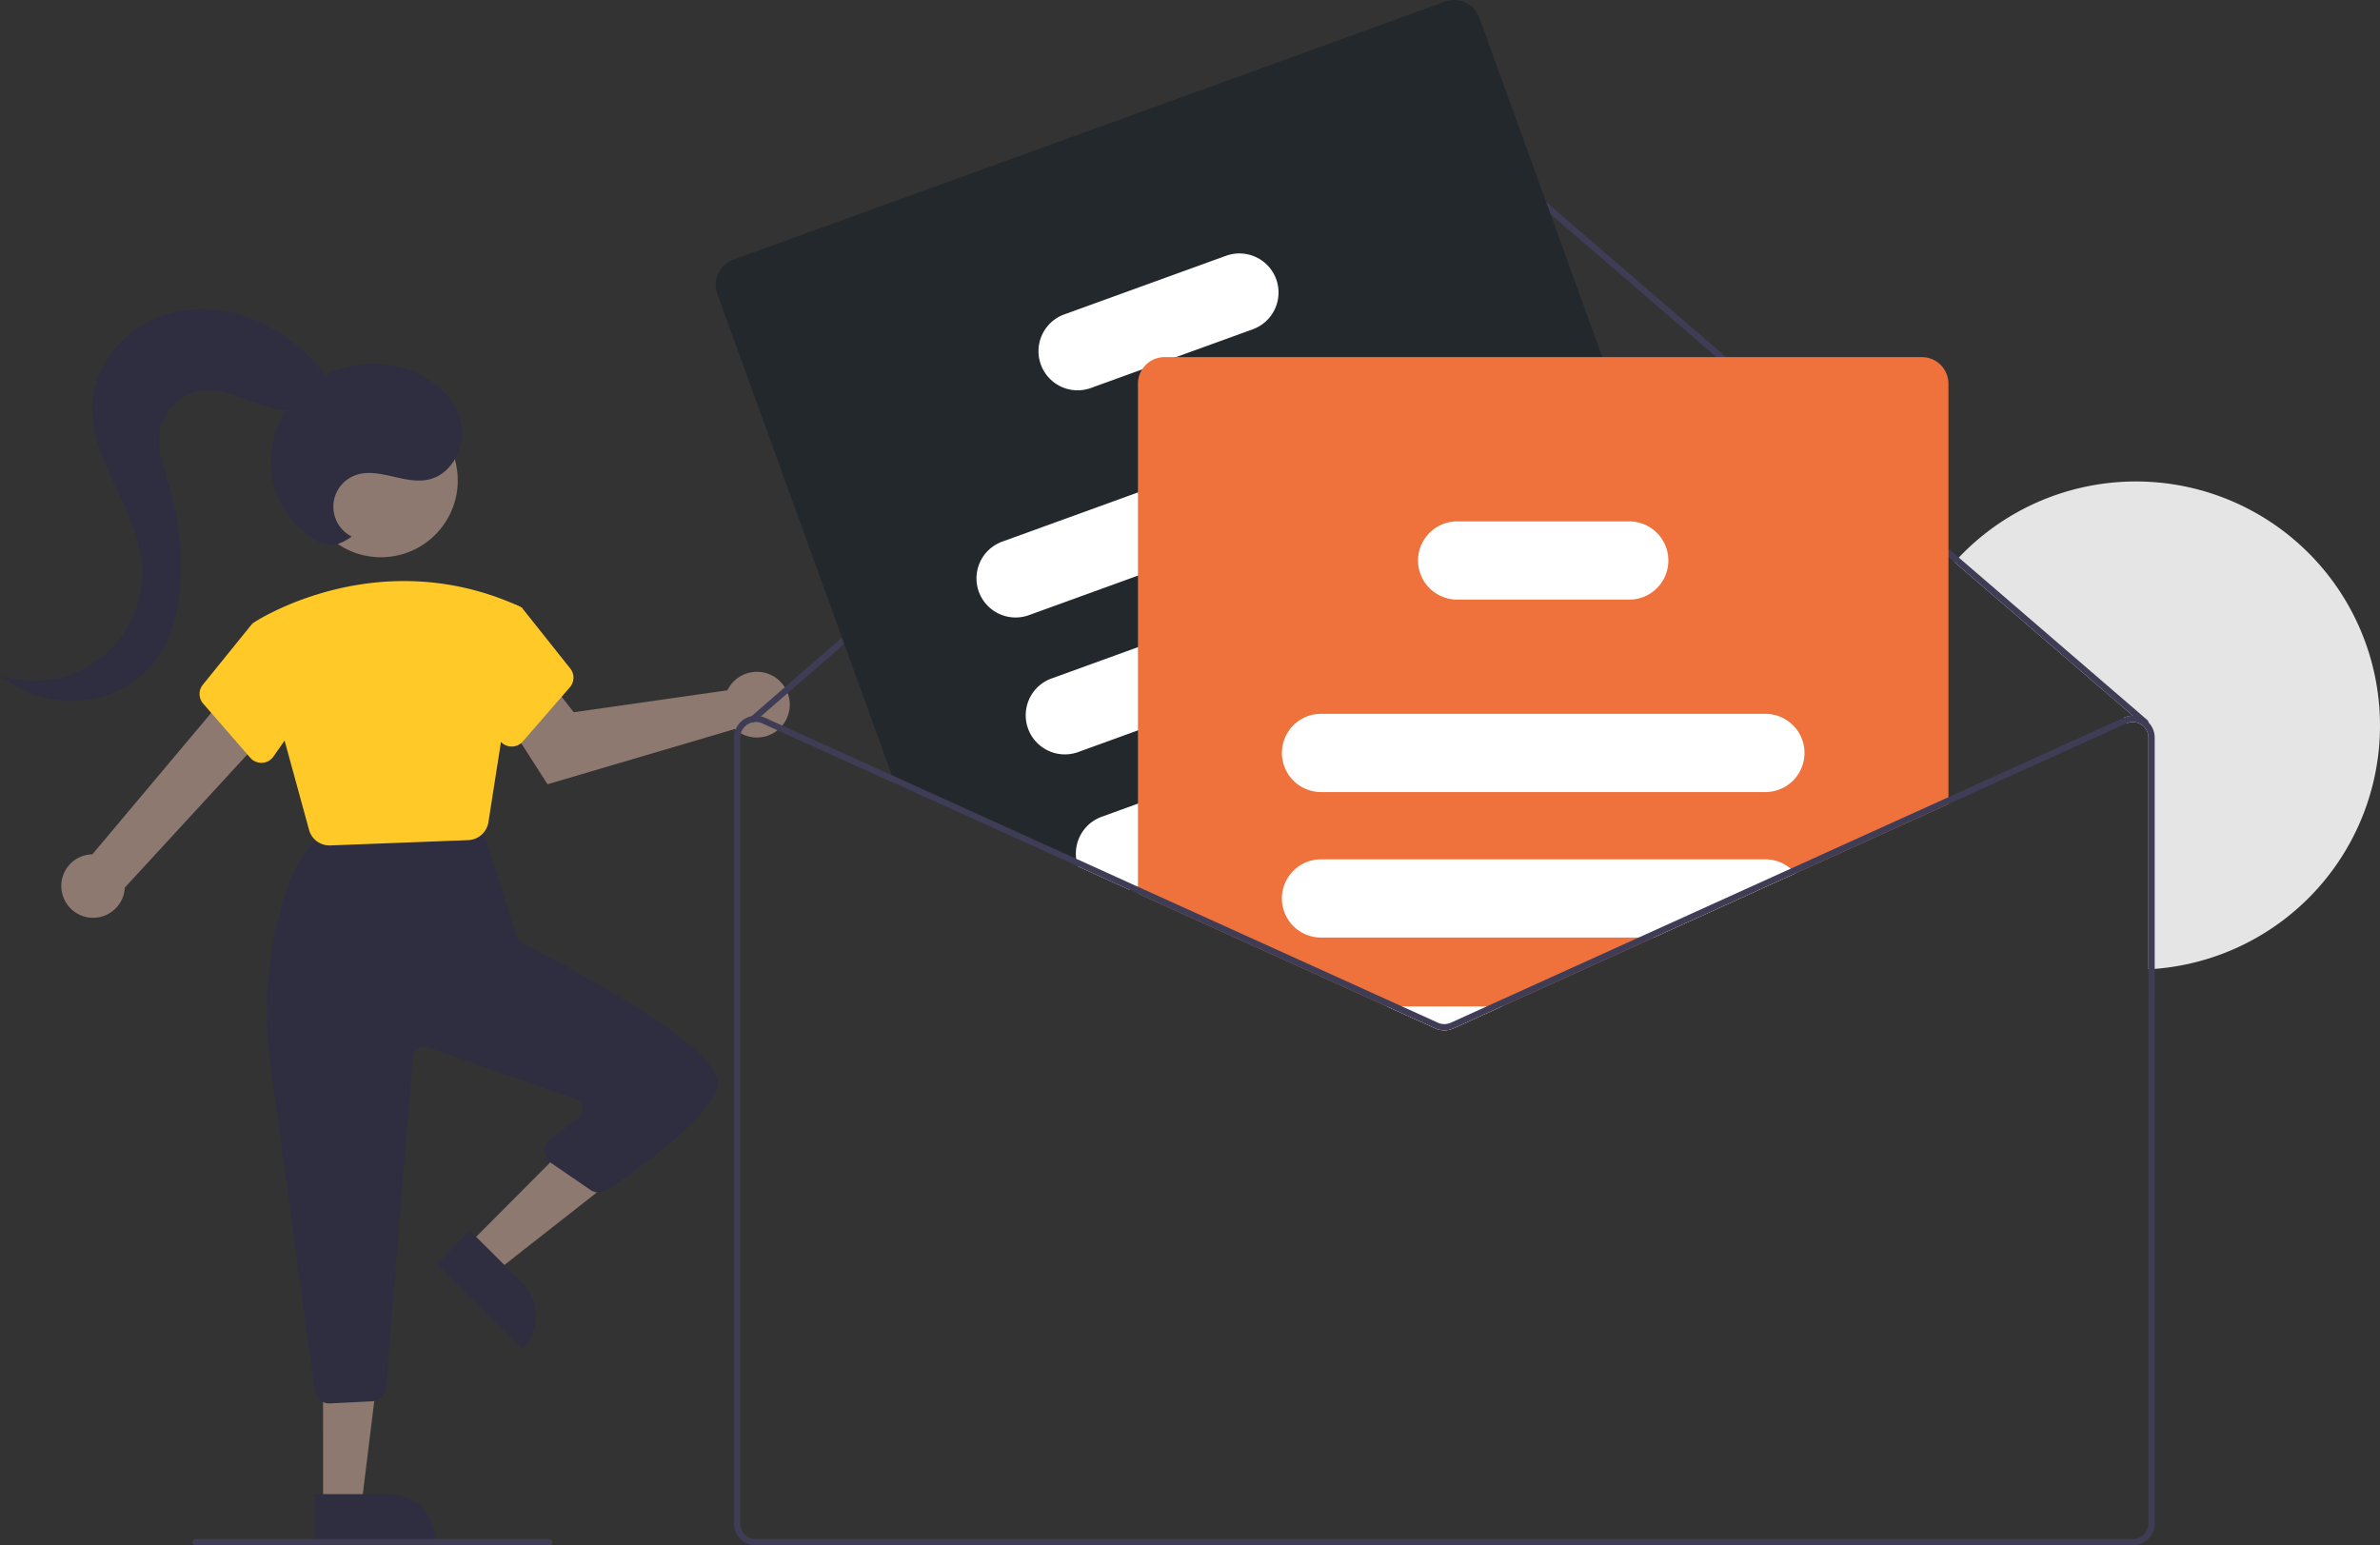 <?xml version="1.0" encoding="UTF-8"?> <svg xmlns="http://www.w3.org/2000/svg" width="592" height="384.417" viewBox="0 0 592 384.417"><rect x="0" y="0" width="592" height="384.417" fill="#333333" stroke="none"/><g transform="translate(0 -0.002)"><path d="M763.029,338.545a60.712,60.712,0,0,1-56.047,60.535c-.51.039-1.032.078-1.553.1V341.557a3.86,3.86,0,0,0-1.432-3,.972.972,0,0,0-.171-.14,1.45,1.45,0,0,0-.179-.125,3.892,3.892,0,0,0-3.713-.272l-.646-1.417a5.454,5.454,0,0,1,2.25-.49l-44.337-38.2c.342-.389.7-.771,1.059-1.152a60.719,60.719,0,0,1,104.77,41.783Z" transform="translate(-171.028 -158.062)" fill="#e5e5e5"></path><path d="M186.423,379.944A7.852,7.852,0,0,1,194,370.585l35-41.662,8.737,11.171-35.667,38.773a7.894,7.894,0,0,1-15.641,1.076Z" transform="translate(-171.028 -158.062)" fill="#8d7970"></path><path d="M352.614,328.666a8.192,8.192,0,0,0-.648,1.116l-38.214,5.462-5.8-7.367-12.263,7.3,11.527,17.972,46.606-13.739a8.17,8.17,0,1,0-1.205-10.749Z" transform="translate(-171.028 -158.062)" fill="#8d7970"></path><path d="M116.31,309.8l6.763,6.733,29.189-22.878-9.98-9.938Z" fill="#8d7970"></path><path d="M279.358,473.386H309.35v11.588h-18.4a11.588,11.588,0,0,1-11.588-11.588h0Z" transform="matrix(-0.709, -0.706, 0.706, -0.709, -6.19, 868.36)" fill="#2f2e41"></path><path d="M80.365,374.386h9.543l4.54-36.808H80.363Z" fill="#8d7970"></path><path d="M249.348,529.721H279.34v11.588h-18.4a11.588,11.588,0,0,1-11.588-11.588h0Z" transform="translate(357.684 912.955) rotate(179.997)" fill="#2f2e41"></path><path d="M249.318,504.019l-10.87-80.163a100.373,100.373,0,0,1,1.558-36.363c2.231-9.583,5.244-16.222,8.957-19.729a3.673,3.673,0,0,1,2.135-.975l35.888-3.738A3.663,3.663,0,0,1,290.5,364.8l1.18,1.966a3.656,3.656,0,0,1,.344.758l7.588,23.523a2.815,2.815,0,0,0,1.408,1.655c11.947,6.1,50.753,26.689,48.532,35.572-2.087,8.347-21.623,21.88-27.561,25.829a3.628,3.628,0,0,1-4.079-.031l-9.857-6.744a3.653,3.653,0,0,1-.1-5.956l6.8-5.008A2.842,2.842,0,0,0,314,431.4L277.5,418.59a2.841,2.841,0,0,0-3.772,2.45L266.993,503.3a3.662,3.662,0,0,1-3.458,3.35l-10.414.521c-.063,0-.126,0-.189,0a3.629,3.629,0,0,1-3.613-3.162Z" transform="translate(-171.028 -158.062)" fill="#2f2e41"></path><circle cx="19.118" cy="19.118" r="19.118" transform="translate(75.631 100.382)" fill="#8d7970"></circle><path d="M247.9,364.488l-14.072-51.346.241-.163c.3-.2,30.634-20.233,66.147-4.092l.644.369-8.339,53.293a5.282,5.282,0,0,1-5.016,4.5l-34.313,1.32c-.069,0-.138,0-.207,0A5.255,5.255,0,0,1,247.9,364.488Z" transform="translate(-171.028 -158.062)" fill="#ffca28"></path><path d="M233.288,346.569l-11.72-13.478a3.648,3.648,0,0,1-.083-4.7l12.252-15.136,9.406,2.565,4.986,17.453-9.092,12.989a3.631,3.631,0,0,1-2.8,1.553c-.066,0-.131,0-.2,0a3.627,3.627,0,0,1-2.752-1.256Z" transform="translate(-171.028 -158.062)" fill="#ffca28"></path><path d="M298.1,343.762a3.631,3.631,0,0,1-2.8-1.553l-9.092-12.989,4.373-18.372,8.66-2.362,1.616.771,12,15.08a3.648,3.648,0,0,1-.083,4.7l-11.72,13.478a3.627,3.627,0,0,1-2.752,1.256Q298.2,343.766,298.1,343.762Z" transform="translate(-171.028 -158.062)" fill="#ffca28"></path><path d="M705.428,337.743a.763.763,0,0,1-.187.529.778.778,0,0,1-1.1.086l-2.608-2.25-44.337-38.2L532.846,190.769a3.907,3.907,0,0,0-5.091.008L360.294,336.264l-1.51,1.308a.75.75,0,0,1-.195.125.779.779,0,0,1-.4.062.8.8,0,0,1-.506-.257.776.776,0,0,1,.07-1.1l.21-.187L526.735,189.6a5.485,5.485,0,0,1,7.13-.016L658.258,296.762l46.9,40.414A.79.79,0,0,1,705.428,337.743Z" transform="translate(-171.028 -158.062)" fill="#3f3d56"></path><path d="M610.879,360.729l-2.047-5.635-7.052-19.46-15.194-41.9L569.6,246.9l-30.629-84.478a6.629,6.629,0,0,0-8.477-3.962L353.405,222.667a6.626,6.626,0,0,0-3.962,8.477L392.87,350.906l.739,2.047,45.582,20.658L452,379.418l2.078.942,54.246,24.589,2.1-.763,35.58-12.9,53.669-19.46,7.231-2.623a6.63,6.63,0,0,0,3.97-8.477Z" transform="translate(-171.028 -158.062)" fill="#23282d"></path><path d="M536.621,260.972a9.747,9.747,0,0,0-12.47-5.83l-70.07,25.414-33.836,12.267a9.729,9.729,0,0,0,6.632,18.292l27.2-9.862,76.71-27.812A9.747,9.747,0,0,0,536.621,260.972Z" transform="translate(-171.028 -158.062)" fill="#fff"></path><path d="M548.958,295a9.747,9.747,0,0,0-12.47-5.83l-11.87,4.3-70.537,25.578-21.5,7.792a9.732,9.732,0,0,0,6.632,18.3l14.867-5.394,89.047-32.287c.2-.07.4-.156.591-.241A9.728,9.728,0,0,0,548.958,295Z" transform="translate(-171.028 -158.062)" fill="#fff"></path><path d="M561.428,329.391a9.738,9.738,0,0,0-12.462-5.83l-33.291,12.073L489.9,344.982l-35.821,12.983-9.029,3.277a9.751,9.751,0,0,0-6.329,10.446,9.626,9.626,0,0,0,.467,1.923L452,379.418l2.078-.755h.016l65-23.569,36.5-13.232a9.739,9.739,0,0,0,5.83-12.47Z" transform="translate(-171.028 -158.062)" fill="#fff"></path><path d="M488.47,227.517a9.747,9.747,0,0,0-12.47-5.83l-40.242,14.587a9.732,9.732,0,0,0,6.632,18.3l12.735-4.616,8.43-3.059,19.086-6.92A9.738,9.738,0,0,0,488.47,227.517Z" transform="translate(-171.028 -158.062)" fill="#fff"></path><path d="M649.066,246.9H460.7a6.618,6.618,0,0,0-5.573,3.059,6.549,6.549,0,0,0-1.043,3.557V380.36l54.246,24.589,7.644,3.464,12.073,5.472a5.465,5.465,0,0,0,4.5,0l12.073-5.472L582.4,391.288l35.214-15.965,38.07-17.249V253.515A6.62,6.62,0,0,0,649.066,246.9Z" transform="translate(-171.028 -158.062)" fill="#ef713b"></path><path d="M610.147,335.634H499.617a9.727,9.727,0,0,0-9.714,9.348,3.115,3.115,0,0,0-.016.381,9.743,9.743,0,0,0,9.73,9.73h110.53a9.73,9.73,0,0,0,0-19.46Z" transform="translate(-171.028 -158.062)" fill="#fff"></path><path d="M616.444,374.148a9.661,9.661,0,0,0-6.3-2.32H499.617a9.73,9.73,0,0,0,0,19.46H582.4l35.214-15.965A9.8,9.8,0,0,0,616.444,374.148Z" transform="translate(-171.028 -158.062)" fill="#fff"></path><path d="M515.971,408.412l12.073,5.472a5.464,5.464,0,0,0,4.5,0l12.073-5.472Z" transform="translate(-171.028 -158.062)" fill="#fff"></path><path d="M585.426,294.154a9.735,9.735,0,0,0-9.138-6.391H533.476a9.737,9.737,0,0,0-8.858,5.713,9.619,9.619,0,0,0-.872,4.016,9.743,9.743,0,0,0,9.73,9.73h42.811a9.729,9.729,0,0,0,9.138-13.069Z" transform="translate(-171.028 -158.062)" fill="#fff"></path><path d="M578.622,391.288,540.84,408.412l-8.943,4.055a3.9,3.9,0,0,1-3.207,0l-8.943-4.055h-3.775l12.073,5.472a5.464,5.464,0,0,0,4.5,0l12.073-5.472L582.4,391.288Zm0,0L540.84,408.412l-8.943,4.055a3.9,3.9,0,0,1-3.207,0l-8.943-4.055h-3.775l12.073,5.472a5.464,5.464,0,0,0,4.5,0l12.073-5.472L582.4,391.288Zm0,0L540.84,408.412l-8.943,4.055a3.9,3.9,0,0,1-3.207,0l-8.943-4.055h-3.775l12.073,5.472a5.464,5.464,0,0,0,4.5,0l12.073-5.472L582.4,391.288Zm126.806-53.545a5.945,5.945,0,0,0-.942-.763,5.418,5.418,0,0,0-5.2-.381l-82.843,37.549-37.822,17.14-37.783,17.124-8.943,4.055a3.9,3.9,0,0,1-3.207,0l-8.943-4.055-9.317-4.227L454.1,378.663l-.016-.008-15.357-6.967L392.87,350.906,361.3,336.6a4.751,4.751,0,0,0-1-.335,5.221,5.221,0,0,0-2.328-.047,5.462,5.462,0,0,0-4.367,5.34V537.032a5.455,5.455,0,0,0,5.449,5.449H701.536a5.455,5.455,0,0,0,5.449-5.449V341.557A5.427,5.427,0,0,0,705.428,337.743Zm0,199.289a3.893,3.893,0,0,1-3.892,3.892H359.049a3.893,3.893,0,0,1-3.892-3.892V341.557a3.893,3.893,0,0,1,1.783-3.269,4.022,4.022,0,0,1,1.253-.529,3.5,3.5,0,0,1,.4-.062,3.037,3.037,0,0,1,.459-.031,3.868,3.868,0,0,1,1.6.35l32.957,14.937,45.582,20.658L452,379.418l2.078.942,54.246,24.589,7.644,3.464,12.073,5.472a5.464,5.464,0,0,0,4.5,0l12.073-5.472L582.4,391.288l35.214-15.965,82.322-37.308a3.892,3.892,0,0,1,3.713.272,1.442,1.442,0,0,1,.179.125.973.973,0,0,1,.171.14,3.86,3.86,0,0,1,1.432,3ZM578.622,391.288,540.84,408.412l-8.943,4.055a3.9,3.9,0,0,1-3.207,0l-8.943-4.055h-3.775l12.073,5.472a5.464,5.464,0,0,0,4.5,0l12.073-5.472L582.4,391.288Zm0,0L540.84,408.412l-8.943,4.055a3.9,3.9,0,0,1-3.207,0l-8.943-4.055h-3.775l12.073,5.472a5.464,5.464,0,0,0,4.5,0l12.073-5.472L582.4,391.288ZM452,379.418l2.078.942v-1.7Zm126.619,11.87L540.84,408.412l-8.943,4.055a3.9,3.9,0,0,1-3.207,0l-8.943-4.055h-3.775l12.073,5.472a5.464,5.464,0,0,0,4.5,0l12.073-5.472L582.4,391.288Z" transform="translate(-171.028 -158.062)" fill="#3f3d56"></path><path d="M307.654,542.481H219.7a.778.778,0,0,1,0-1.557h87.957a.778.778,0,0,1,0,1.557Z" transform="translate(-171.028 -158.062)" fill="#3f3d56"></path><path d="M258.509,291.542a8.33,8.33,0,0,1,.77-15.2c5.769-2.226,12.236,2.317,18.284,1.025,6.027-1.287,9.514-8.493,8.075-14.486s-6.675-10.507-12.449-12.663a26.838,26.838,0,0,0-23.15,2.122,24.714,24.714,0,0,0-11.633,19.953,22.914,22.914,0,0,0,11.087,20.075,7.19,7.19,0,0,0,5.055,1.2,14.089,14.089,0,0,0,3.961-2.025Z" transform="translate(-171.028 -158.062)" fill="#2f2e41"></path><path d="M252.314,251.875a43.018,43.018,0,0,0-19.945-15.039c-7.991-2.748-17.122-2.528-24.627,1.356s-13.1,11.6-13.686,20.027c-.972,14.03,11.016,25.956,12.246,39.966a26.875,26.875,0,0,1-35.274,27.845,28.294,28.294,0,0,0,21.808,6.189,26.3,26.3,0,0,0,18.718-12.6c2.7-4.688,3.806-10.133,4.236-15.525a68.979,68.979,0,0,0-2.7-25.292c-1.345-4.469-3.168-9.068-2.316-13.656a12.428,12.428,0,0,1,9.679-9.694c3.856-.722,7.8.454,11.479,1.809s7.393,2.921,11.315,3.011,8.193-1.705,9.709-5.324Z" transform="translate(-171.028 -158.062)" fill="#2f2e41"></path></g></svg> 